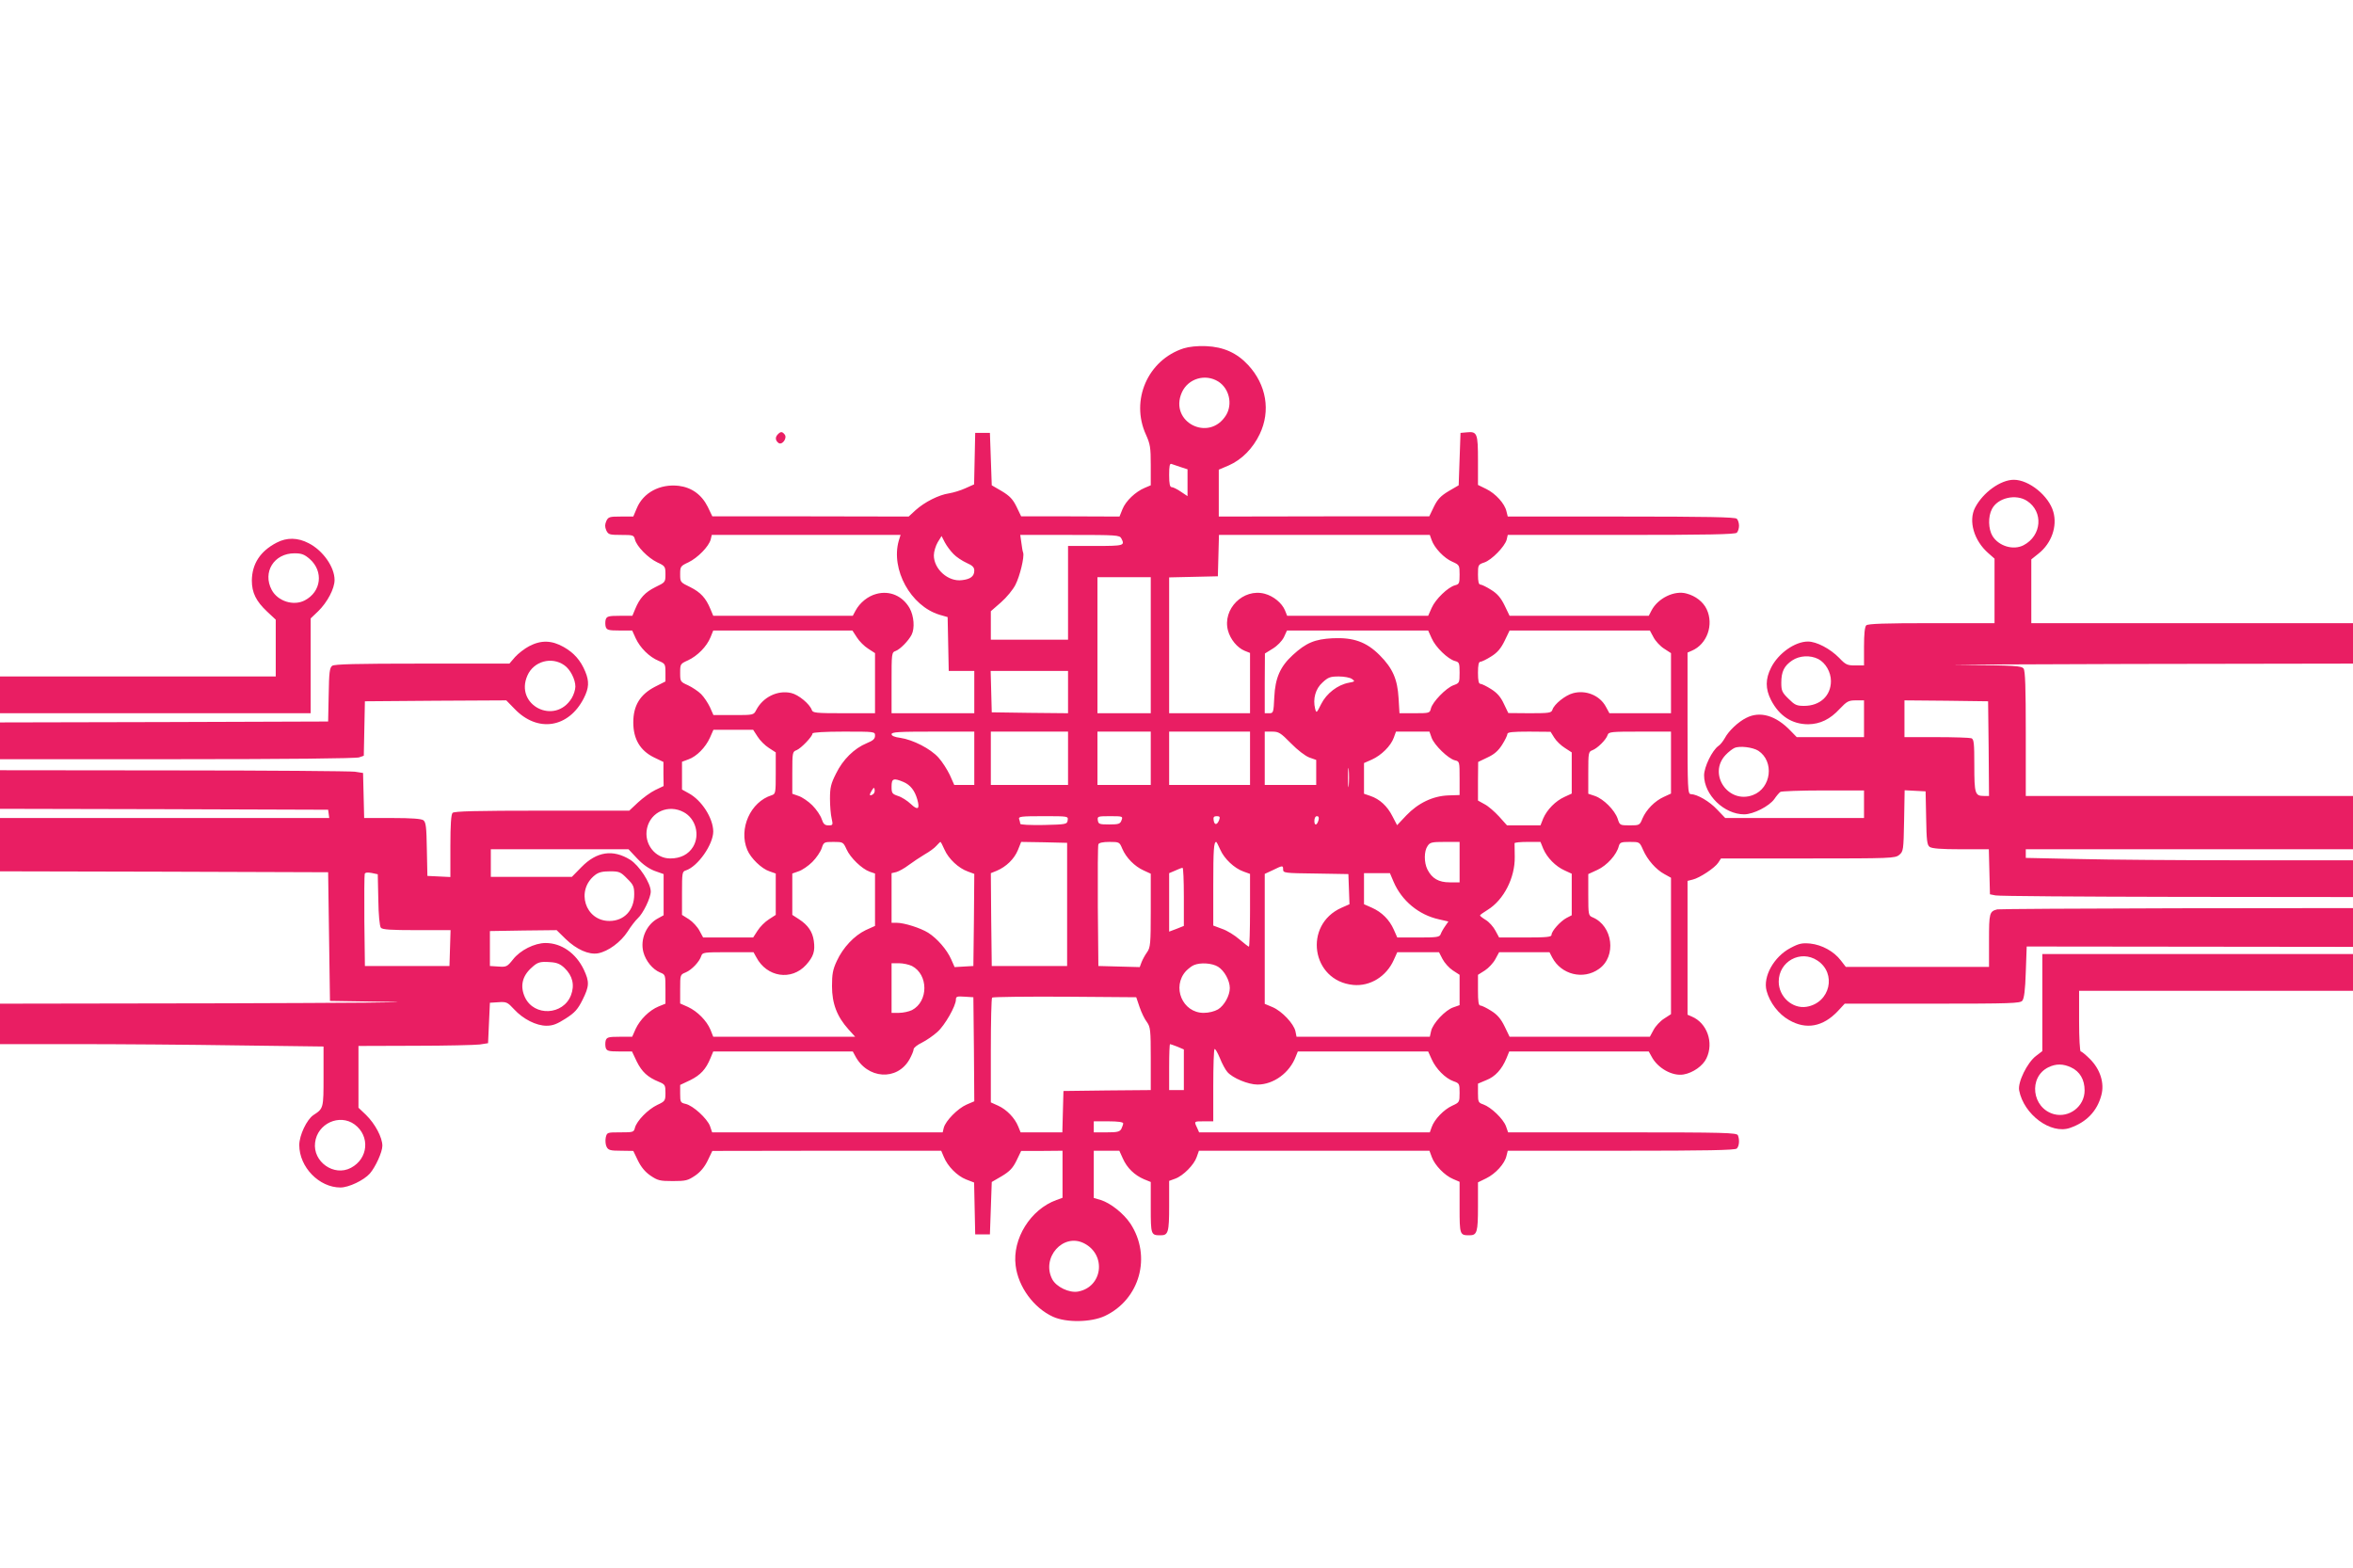 <?xml version="1.0" standalone="no"?>
<!DOCTYPE svg PUBLIC "-//W3C//DTD SVG 20010904//EN"
 "http://www.w3.org/TR/2001/REC-SVG-20010904/DTD/svg10.dtd">
<svg version="1.0" xmlns="http://www.w3.org/2000/svg"
 width="1280pt" height="853pt" viewBox="0 0 1280 853"
 preserveAspectRatio="xMidYMid meet">
<g transform="translate(0,853) scale(0.1,-0.1)"
fill="#e91e63" stroke="none">
<path d="M6439 6635 c-195 -63 -291 -282 -205 -470 23 -51 26 -70 26 -166 l0
-109 -33 -14 c-50 -21 -103 -71 -121 -116 l-16 -40 -267 1 -268 0 -25 52 c-20
41 -37 59 -80 85 l-55 32 -5 143 -5 142 -40 0 -40 0 -3 -140 -3 -140 -47 -21
c-26 -12 -66 -24 -90 -28 -55 -8 -132 -47 -181 -91 l-38 -35 -534 1 -534 0
-25 52 c-33 66 -87 105 -157 114 -103 12 -194 -37 -229 -122 l-19 -45 -68 0
c-62 0 -68 -2 -79 -25 -8 -19 -8 -31 0 -50 11 -23 17 -25 81 -25 65 0 69 -1
75 -25 10 -38 71 -100 121 -124 43 -20 45 -23 45 -65 0 -43 -1 -44 -55 -70
-56 -28 -85 -59 -110 -120 l-15 -36 -69 0 c-61 0 -70 -3 -76 -20 -3 -11 -3
-29 0 -40 6 -17 15 -20 75 -20 l69 0 19 -42 c24 -52 74 -102 125 -123 35 -15
37 -17 37 -64 l0 -48 -57 -29 c-81 -42 -118 -102 -118 -194 0 -90 37 -153 112
-190 l52 -25 0 -66 1 -65 -46 -22 c-25 -12 -67 -43 -93 -67 l-48 -45 -475 0
c-355 0 -477 -3 -486 -12 -8 -8 -12 -63 -12 -180 l0 -169 -62 3 -63 3 -3 145
c-2 122 -5 147 -19 158 -12 8 -63 12 -170 12 l-152 0 -3 123 -3 122 -45 7
c-25 3 -469 7 -987 7 l-943 1 0 -105 0 -105 893 -2 892 -3 3 -22 3 -23 -895 0
-896 0 0 -145 0 -145 892 -2 893 -3 5 -350 5 -350 325 -5 c179 -3 -225 -6
-897 -8 l-1223 -2 0 -110 0 -110 413 0 c228 0 624 -3 880 -7 l467 -6 0 -163
c0 -174 0 -174 -55 -210 -36 -24 -77 -110 -77 -163 0 -120 108 -231 224 -231
45 0 127 39 160 76 31 36 68 117 68 151 0 45 -39 119 -89 168 l-41 39 0 168 0
168 308 1 c169 0 327 4 352 7 l45 7 5 110 5 110 47 3 c43 3 49 0 85 -39 49
-53 120 -89 176 -89 34 0 57 9 104 39 50 32 66 50 92 102 37 74 38 98 7 164
-43 90 -122 145 -208 145 -60 0 -138 -39 -177 -89 -32 -40 -36 -42 -80 -39
l-46 3 0 95 0 95 181 3 182 2 49 -48 c59 -57 126 -87 176 -78 55 10 124 61
161 118 18 29 44 62 56 73 28 25 70 111 70 145 0 46 -63 142 -112 173 -94 58
-182 45 -265 -40 l-52 -53 -221 0 -220 0 0 75 0 75 374 0 375 0 47 -50 c31
-33 64 -56 96 -68 l48 -17 0 -112 0 -112 -29 -16 c-64 -33 -100 -114 -81 -185
13 -48 50 -93 90 -110 30 -12 30 -13 30 -91 l0 -79 -37 -15 c-51 -21 -101 -71
-125 -122 l-19 -43 -69 0 c-60 0 -69 -3 -75 -20 -3 -11 -3 -29 0 -40 6 -17 15
-20 75 -20 l68 0 26 -55 c28 -56 59 -85 120 -110 34 -14 36 -18 36 -60 0 -43
-2 -46 -45 -66 -50 -24 -111 -86 -121 -124 -6 -24 -9 -25 -79 -25 -73 0 -73 0
-80 -29 -3 -17 -1 -39 5 -50 9 -18 21 -21 78 -21 l67 -1 25 -52 c17 -35 39
-62 68 -82 40 -27 51 -30 122 -30 71 0 82 3 122 30 29 20 51 47 68 82 l25 52
622 1 623 0 14 -33 c21 -52 73 -104 121 -123 l44 -17 3 -141 3 -141 40 0 40 0
5 142 5 143 55 32 c43 26 60 44 80 85 l25 52 113 0 112 1 0 -128 0 -128 -33
-12 c-141 -51 -241 -211 -222 -357 14 -115 98 -230 203 -278 72 -33 207 -31
282 4 191 90 256 325 139 503 -37 55 -107 111 -161 128 l-38 11 0 129 0 128
70 0 69 0 19 -42 c23 -52 64 -91 115 -113 l37 -15 0 -139 c0 -149 1 -151 54
-151 41 0 46 16 46 160 l0 136 33 12 c44 16 103 76 117 118 l12 34 627 0 627
0 13 -35 c16 -44 70 -100 116 -119 l35 -15 0 -139 c0 -150 1 -152 54 -152 41
0 46 17 46 156 l0 132 45 22 c51 25 101 80 110 122 l7 28 617 0 c467 0 620 3
629 12 13 13 16 47 6 72 -6 14 -70 16 -628 16 l-622 0 -12 34 c-15 40 -81 103
-123 118 -27 9 -29 14 -29 61 l0 52 45 19 c49 19 85 59 110 119 l15 37 380 0
379 0 15 -27 c33 -64 114 -109 175 -98 51 9 105 47 124 88 41 86 3 192 -80
227 l-23 10 0 364 0 364 28 7 c38 9 121 64 139 92 l15 23 473 0 c450 0 474 1
496 19 23 19 24 25 27 186 l3 166 57 -3 57 -3 3 -145 c2 -122 5 -147 19 -157
12 -9 63 -13 170 -13 l152 0 3 -122 3 -123 30 -6 c17 -4 461 -7 988 -8 l957
-1 0 100 0 100 -603 0 c-332 0 -733 3 -890 7 l-287 6 0 24 0 23 890 0 890 0 0
145 0 145 -890 0 -890 0 0 338 c0 255 -3 342 -12 355 -12 15 -46 17 -333 20
-176 1 230 3 903 5 l1222 2 0 110 0 110 -875 0 -875 0 0 173 0 174 40 32 c70
56 102 147 80 226 -24 87 -132 175 -215 175 -72 0 -168 -69 -211 -152 -37 -72
-6 -179 72 -247 l34 -30 0 -176 0 -175 -343 0 c-253 0 -346 -3 -355 -12 -8 -8
-12 -48 -12 -115 l0 -103 -48 0 c-43 0 -52 4 -87 41 -49 50 -123 89 -170 89
-71 0 -161 -64 -200 -141 -32 -62 -32 -116 -1 -177 45 -87 114 -132 203 -132
64 1 119 27 171 84 39 41 48 46 88 46 l44 0 0 -100 0 -100 -183 0 -183 0 -35
36 c-79 82 -165 107 -239 69 -45 -22 -97 -72 -117 -110 -9 -16 -24 -36 -35
-43 -34 -24 -78 -114 -78 -160 0 -106 109 -212 218 -212 50 0 136 44 164 83
12 18 27 35 33 39 5 4 110 8 233 8 l222 0 0 -75 0 -75 -378 0 -377 0 -44 46
c-42 45 -108 83 -143 84 -17 0 -18 25 -18 385 l0 385 23 10 c83 35 121 141 81
226 -19 40 -60 72 -109 85 -66 19 -156 -25 -191 -92 l-15 -29 -378 0 -379 0
-27 56 c-20 41 -39 64 -73 85 -25 16 -52 29 -59 29 -9 0 -13 16 -13 54 0 53 1
55 34 66 40 13 112 87 122 124 l6 26 617 0 c467 0 620 3 629 12 7 7 12 24 12
38 0 14 -5 31 -12 38 -9 9 -162 12 -629 12 l-617 0 -7 28 c-9 42 -59 97 -110
122 l-45 22 0 133 c0 148 -4 159 -62 153 l-33 -3 -5 -142 -5 -143 -55 -32
c-43 -26 -60 -44 -80 -85 l-25 -52 -572 0 -573 -1 0 128 0 127 54 23 c71 31
132 93 169 171 60 126 36 268 -63 375 -61 66 -134 99 -229 103 -48 2 -93 -3
-122 -12z m189 -181 c59 -38 78 -122 42 -182 -92 -150 -312 -38 -241 123 34
76 128 104 199 59z m-205 -465 l37 -12 0 -73 0 -73 -36 24 c-20 14 -43 25 -50
25 -10 0 -14 17 -14 66 0 49 3 64 13 60 6 -2 29 -10 50 -17z m4604 -184 c90
-59 80 -189 -19 -241 -56 -29 -135 -5 -169 50 -23 38 -25 106 -3 147 31 61
130 84 191 44z m-6138 -217 c-44 -156 65 -354 221 -402 l45 -13 3 -147 3 -146
69 0 70 0 0 -115 0 -115 -225 0 -225 0 0 165 c0 162 0 166 23 174 25 10 69 55
86 88 18 35 13 102 -11 145 -38 66 -108 97 -181 77 -46 -12 -90 -48 -113 -91
l-15 -28 -379 0 -380 0 -15 36 c-25 61 -54 92 -110 120 -54 26 -55 27 -55 70
0 42 2 45 45 65 50 24 111 86 121 124 l6 25 513 0 514 0 -10 -32z m1211 13
c20 -39 15 -41 -140 -41 l-150 0 0 -255 0 -255 -210 0 -210 0 0 78 0 77 55 48
c31 27 66 70 79 96 24 47 49 150 42 174 -3 6 -7 31 -10 55 l-6 42 270 0 c256
0 270 -1 280 -19z m1688 -9 c15 -43 68 -99 113 -118 38 -17 39 -19 39 -70 0
-47 -2 -52 -25 -58 -38 -10 -106 -75 -127 -123 l-19 -43 -383 0 -384 0 -12 30
c-17 40 -62 77 -110 90 -117 31 -231 -83 -200 -200 13 -48 50 -93 90 -110 l30
-12 0 -164 0 -164 -220 0 -220 0 0 370 0 369 133 3 132 3 3 113 3 112 573 0
574 0 10 -28z m-2601 -76 c15 -16 47 -37 71 -48 32 -14 42 -24 42 -42 0 -31
-21 -47 -67 -52 -75 -10 -153 60 -153 135 0 20 10 52 21 71 l21 34 18 -35 c10
-19 31 -47 47 -63z m1073 -496 l0 -370 -145 0 -145 0 0 370 0 370 145 0 145 0
0 -370z m-1599 43 c13 -21 41 -49 62 -62 l37 -24 0 -164 0 -163 -169 0 c-155
0 -170 2 -175 18 -11 32 -72 83 -112 92 -74 17 -153 -22 -190 -92 -14 -28 -15
-28 -124 -28 l-109 0 -19 43 c-11 23 -32 55 -48 71 -16 16 -48 37 -71 48 -42
19 -43 20 -43 68 0 48 1 49 43 68 51 24 101 74 122 125 l15 37 378 0 379 0 24
-37z m3127 -5 c21 -49 89 -114 127 -124 23 -6 25 -11 25 -63 0 -56 -1 -57 -34
-69 -40 -15 -113 -90 -122 -126 -6 -25 -8 -26 -89 -26 l-82 0 -5 83 c-6 102
-32 162 -103 233 -72 72 -142 97 -255 92 -98 -5 -145 -25 -217 -91 -69 -63
-96 -125 -101 -229 -4 -85 -5 -88 -28 -88 l-24 0 0 163 1 162 42 26 c26 16 50
41 61 62 l17 37 384 0 384 0 19 -42z m1207 5 c11 -21 37 -49 58 -62 l37 -24 0
-164 0 -163 -168 0 -167 0 -19 35 c-33 62 -109 93 -179 74 -42 -11 -103 -60
-112 -90 -6 -17 -16 -19 -123 -19 l-117 1 -24 50 c-17 37 -36 59 -69 80 -25
16 -52 29 -59 29 -9 0 -13 17 -13 60 0 43 4 60 13 60 7 0 34 13 59 29 34 21
53 44 73 85 l27 56 382 0 381 0 20 -37z m896 -118 c40 -21 69 -71 69 -120 0
-80 -59 -135 -146 -135 -41 0 -51 5 -85 39 -35 34 -39 44 -39 87 0 61 16 92
59 121 40 27 98 30 142 8z m-4081 -180 l0 -115 -207 2 -208 3 -3 113 -3 112
211 0 210 0 0 -115z m1545 71 c17 -12 16 -14 -17 -20 -61 -11 -122 -58 -151
-116 -25 -50 -26 -51 -33 -25 -13 53 2 108 40 142 31 29 43 33 89 33 29 0 62
-6 72 -14z m3463 -378 l2 -258 -28 0 c-48 0 -52 12 -52 166 0 120 -2 143 -16
148 -9 3 -94 6 -190 6 l-174 0 0 100 0 100 228 -2 227 -3 3 -257z m-6697 65
c13 -21 41 -49 62 -62 l37 -24 0 -113 c0 -108 -1 -113 -22 -120 -116 -36 -181
-183 -133 -297 19 -46 78 -103 121 -117 l34 -12 0 -112 0 -113 -37 -24 c-21
-13 -49 -41 -62 -62 l-24 -37 -136 0 -136 0 -20 37 c-11 21 -37 49 -57 62
l-38 24 0 118 c0 111 1 118 21 124 65 21 149 141 149 212 -1 73 -63 170 -134
208 l-36 20 0 75 0 76 35 13 c45 16 93 65 117 118 l19 43 108 0 108 0 24 -37z
m639 5 c0 -18 -11 -27 -45 -41 -68 -28 -130 -89 -167 -165 -28 -55 -33 -77
-33 -137 0 -38 4 -87 9 -107 8 -36 7 -38 -17 -38 -20 0 -28 7 -37 34 -6 19
-29 53 -51 75 -22 22 -56 45 -75 51 l-34 12 0 114 c0 110 1 115 23 123 25 10
87 75 87 91 0 6 67 10 170 10 170 0 170 0 170 -22z m540 -123 l0 -145 -54 0
-55 0 -24 54 c-14 29 -41 72 -62 95 -43 48 -139 97 -207 107 -31 4 -48 11 -48
20 0 12 40 14 225 14 l225 0 0 -145z m510 0 l0 -145 -210 0 -210 0 0 145 0
145 210 0 210 0 0 -145z m450 0 l0 -145 -145 0 -145 0 0 145 0 145 145 0 145
0 0 -145z m540 0 l0 -145 -220 0 -220 0 0 145 0 145 220 0 220 0 0 -145z m223
81 c35 -36 78 -69 100 -77 l37 -13 0 -68 0 -68 -140 0 -140 0 0 145 0 145 40
0 c36 0 46 -6 103 -64z m765 30 c15 -40 90 -113 126 -122 26 -6 26 -8 26 -98
l0 -91 -61 -2 c-85 -3 -165 -42 -229 -109 l-50 -53 -25 48 c-28 56 -70 94
-120 111 l-35 12 0 83 0 84 43 19 c51 23 103 74 119 119 l12 33 91 0 91 0 12
-34z m667 1 c11 -18 37 -43 58 -56 l37 -24 0 -112 0 -112 -39 -18 c-49 -22
-95 -69 -116 -117 l-15 -38 -91 0 -91 0 -43 48 c-24 26 -59 57 -79 67 l-36 20
0 105 1 105 50 24 c37 17 59 36 80 69 16 25 29 52 29 59 0 10 27 13 118 13
l117 -1 20 -32z m635 -135 l0 -169 -39 -18 c-49 -22 -95 -69 -116 -117 -15
-37 -16 -38 -69 -38 -54 0 -55 1 -66 36 -16 47 -77 108 -124 124 l-36 12 0
114 c0 110 1 115 23 123 28 11 74 57 82 82 6 18 18 19 176 19 l169 0 0 -168z
m475 64 c88 -58 71 -203 -29 -241 -134 -51 -247 114 -149 218 15 16 37 33 48
38 28 13 100 4 130 -15z m-2228 -188 c-2 -24 -4 -5 -4 42 0 47 2 66 4 43 2
-24 2 -62 0 -85z m-2422 18 c37 -16 61 -46 75 -95 15 -53 3 -61 -35 -25 -19
18 -50 38 -70 44 -32 11 -35 15 -35 51 0 44 10 48 65 25z m-166 -67 c-20 -12
-22 -4 -7 20 11 18 14 19 16 5 2 -9 -2 -20 -9 -25z m-1030 -97 c66 -35 90
-125 51 -189 -25 -41 -68 -63 -124 -63 -83 0 -145 81 -126 165 20 89 117 131
199 87z m2089 -44 c-3 -22 -7 -23 -130 -26 -76 -1 -128 1 -128 7 0 5 -3 16 -6
25 -5 14 10 16 131 16 136 0 136 0 133 -22z m293 0 c-7 -20 -15 -23 -67 -23
-54 0 -59 2 -62 23 -3 21 0 22 67 22 69 0 70 -1 62 -22z m531 1 c-11 -28 -26
-29 -30 -1 -3 17 2 22 17 22 16 0 19 -4 13 -21z m541 1 c-8 -31 -23 -34 -23
-6 0 16 6 26 14 26 9 0 12 -7 9 -20z m-2568 -160 c21 -47 84 -107 126 -122
l29 -10 0 -142 0 -143 -51 -23 c-62 -30 -123 -94 -157 -168 -22 -47 -26 -72
-26 -137 0 -94 27 -165 89 -234 l37 -41 -386 0 -386 0 -15 38 c-21 50 -71 100
-122 124 l-43 19 0 78 c0 78 0 79 30 91 33 14 75 58 85 90 6 19 15 20 145 20
l139 0 15 -27 c57 -109 191 -130 271 -42 40 45 50 74 42 131 -7 49 -31 85 -80
117 l-37 24 0 113 0 112 34 12 c19 6 53 29 75 51 22 22 45 56 51 75 11 33 13
34 64 34 52 0 53 -1 71 -40z m533 -2 c22 -50 76 -101 127 -119 l35 -13 -2
-251 -3 -250 -51 -3 -51 -3 -19 43 c-23 52 -76 113 -125 144 -42 26 -130 54
-171 54 l-28 0 0 135 0 135 26 6 c14 4 45 21 67 38 23 17 62 43 87 58 25 14
54 35 64 47 11 12 20 21 22 21 2 0 12 -19 22 -42z m667 -298 l0 -335 -205 0
-205 0 -3 252 -2 253 32 13 c52 22 95 64 115 112 l18 45 125 -2 125 -3 0 -335z
m300 303 c21 -49 67 -96 116 -118 l39 -18 0 -199 c0 -183 -2 -202 -20 -228
-11 -15 -24 -39 -30 -54 l-10 -27 -112 3 -113 3 -3 325 c-1 179 0 330 3 337 3
8 24 13 60 13 54 0 55 -1 70 -37z m533 -5 c22 -50 76 -101 126 -119 l36 -13 0
-198 c0 -109 -3 -198 -6 -198 -3 0 -26 18 -52 40 -25 22 -67 48 -94 57 l-48
18 0 221 c0 192 3 234 16 234 2 0 12 -19 22 -42z m1302 -68 l0 -110 -54 0
c-60 0 -96 21 -121 70 -19 38 -19 100 1 128 13 20 24 22 95 22 l79 0 0 -110z
m455 73 c21 -49 67 -96 116 -118 l39 -18 0 -113 0 -113 -29 -15 c-33 -18 -81
-71 -81 -92 0 -11 -26 -14 -142 -14 l-143 0 -20 37 c-11 21 -34 47 -52 58 -18
11 -32 22 -32 25 0 3 18 16 41 30 88 54 150 175 148 289 -1 37 -1 69 -1 74 1
4 32 7 71 7 l70 0 15 -37z m543 -6 c24 -55 71 -108 116 -132 l36 -20 0 -371 0
-371 -37 -24 c-21 -13 -47 -41 -58 -62 l-20 -37 -381 0 -382 0 -27 56 c-20 41
-39 64 -73 85 -25 16 -52 29 -59 29 -10 0 -13 21 -13 83 l0 84 38 24 c20 13
46 41 57 62 l20 37 137 0 137 0 15 -29 c49 -93 169 -123 254 -62 97 68 76 235
-35 281 -22 9 -23 15 -23 122 l0 113 50 23 c52 24 105 83 116 129 6 20 12 23
60 23 53 0 53 0 72 -43z m-1958 -107 c0 -19 8 -20 178 -22 l177 -3 3 -82 3
-82 -43 -19 c-210 -93 -164 -398 63 -420 92 -9 181 46 221 136 l19 42 113 0
114 0 19 -37 c11 -21 36 -49 56 -62 l37 -24 0 -83 0 -82 -34 -12 c-43 -14
-112 -87 -121 -129 l-7 -31 -363 0 -362 0 -6 30 c-9 41 -73 109 -124 131 l-43
18 0 353 0 354 43 20 c55 27 57 27 57 4z m-540 -148 l0 -159 -40 -16 -40 -15
0 159 0 159 33 14 c17 8 35 15 40 15 4 1 7 -70 7 -157z m-4382 -17 c1 -81 7
-144 14 -152 8 -10 54 -13 195 -13 l184 0 -3 -97 -3 -98 -230 0 -230 0 -3 245
c-1 134 0 250 2 256 3 8 16 9 38 5 l33 -7 3 -139z m1353 116 c35 -34 39 -44
39 -87 0 -86 -55 -144 -135 -144 -132 0 -184 166 -79 249 20 16 41 21 82 21
50 0 58 -3 93 -39z m4170 -18 c44 -103 137 -180 246 -204 l52 -12 -18 -26
c-10 -14 -21 -34 -24 -43 -6 -16 -21 -18 -121 -18 l-115 0 -19 43 c-24 54 -65
95 -119 119 l-43 19 0 84 0 85 70 0 71 0 20 -47z m-4510 -469 c44 -42 56 -93
35 -148 -42 -109 -200 -117 -250 -12 -28 60 -16 116 36 162 32 30 46 34 101
30 36 -2 55 -10 78 -32z m1890 11 c90 -47 90 -193 0 -240 -17 -8 -48 -15 -71
-15 l-40 0 0 135 0 135 40 0 c23 0 54 -7 71 -15z m1665 -4 c34 -21 64 -75 64
-116 0 -41 -30 -95 -64 -116 -19 -11 -50 -19 -78 -19 -116 0 -175 142 -96 228
13 13 32 28 43 32 35 15 99 11 131 -9z m-1328 -449 l2 -283 -42 -18 c-48 -21
-114 -88 -124 -126 l-6 -25 -627 0 -627 0 -12 35 c-16 41 -92 111 -133 120
-27 6 -29 10 -29 55 l0 48 55 26 c56 28 85 59 110 120 l15 36 380 0 379 0 12
-22 c66 -129 230 -140 297 -20 12 22 22 46 22 54 0 8 20 24 45 36 24 12 62 38
84 58 41 36 101 142 101 176 0 17 6 19 48 16 l47 -3 3 -283z m901 230 c10 -30
28 -67 40 -82 19 -27 21 -42 21 -199 l0 -171 -237 -2 -238 -3 -3 -112 -3 -113
-113 0 -114 0 -13 32 c-19 47 -63 92 -109 113 l-40 18 0 282 c0 155 3 285 7
288 4 4 182 6 395 5 l389 -3 18 -53z m206 -216 l35 -15 0 -110 0 -111 -40 0
-40 0 0 125 c0 69 2 125 5 125 3 0 21 -7 40 -14z m272 -138 c29 -33 113 -68
164 -68 87 0 175 64 208 153 l11 27 354 0 355 0 19 -42 c23 -52 74 -104 119
-120 32 -11 33 -14 33 -63 0 -51 -1 -52 -40 -70 -46 -21 -97 -74 -112 -117
l-10 -28 -627 0 -628 0 -11 25 c-17 36 -18 35 38 35 l50 0 0 193 c0 107 3 197
7 200 3 4 16 -18 29 -49 12 -31 31 -65 41 -76z m-4748 -285 c85 -63 75 -186
-20 -236 -92 -49 -208 33 -195 137 12 104 133 159 215 99z m4181 6 c0 -6 -5
-19 -10 -30 -9 -16 -22 -19 -80 -19 l-70 0 0 30 0 30 80 0 c50 0 80 -4 80 -11z
m-212 -653 c122 -63 100 -237 -33 -262 -48 -9 -119 25 -141 67 -61 118 60 254
174 195z"/>
<path d="M4232 6168 c-16 -16 -15 -33 2 -47 20 -16 51 26 34 46 -13 16 -21 16
-36 1z"/>
<path d="M1505 5578 c-89 -46 -134 -115 -135 -206 0 -66 23 -113 84 -170 l46
-43 0 -155 0 -154 -750 0 -750 0 0 -100 0 -100 845 0 845 0 0 258 0 258 41 39
c50 49 89 123 89 170 0 71 -64 161 -141 200 -59 31 -119 32 -174 3z m180 -89
c76 -67 63 -178 -27 -225 -61 -32 -147 -5 -180 57 -51 96 12 199 124 199 39 0
54 -6 83 -31z"/>
<path d="M2879 5015 c-25 -13 -60 -40 -77 -59 l-31 -36 -474 0 c-363 0 -477
-3 -490 -12 -14 -11 -17 -36 -19 -158 l-3 -145 -892 -3 -893 -2 0 -100 0 -100
964 0 c596 0 974 4 990 10 l25 9 3 148 3 148 385 3 384 2 45 -46 c125 -131
294 -105 377 58 28 55 30 91 8 144 -25 61 -61 102 -117 134 -65 37 -123 39
-188 5z m191 -104 c32 -22 60 -77 60 -116 0 -16 -9 -45 -20 -63 -92 -150 -312
-38 -241 123 34 78 132 105 201 56z"/>
<path d="M10865 3583 c-43 -11 -45 -20 -45 -169 l0 -144 -389 0 -390 0 -27 35
c-38 50 -103 85 -166 92 -45 4 -61 1 -108 -24 -90 -47 -151 -156 -130 -233 17
-64 65 -127 122 -159 93 -54 185 -37 266 49 l37 40 476 0 c431 0 478 2 490 16
10 12 16 59 19 156 l5 139 888 -1 887 -1 0 106 0 105 -957 -1 c-527 -1 -967
-4 -978 -6z m-979 -278 c107 -70 70 -231 -59 -252 -77 -12 -151 55 -151 137 0
110 119 175 210 115z"/>
<path d="M11110 3076 l0 -264 -34 -26 c-48 -36 -101 -144 -92 -188 25 -131
172 -240 276 -204 90 31 148 91 171 178 18 66 -6 141 -62 197 -23 23 -45 41
-50 41 -5 0 -9 74 -9 165 l0 165 745 0 745 0 0 100 0 100 -845 0 -845 0 0
-264z m157 -353 c47 -22 73 -66 73 -125 0 -87 -84 -151 -167 -129 -120 33
-140 201 -30 255 41 20 80 20 124 -1z"/>
</g>
</svg>
